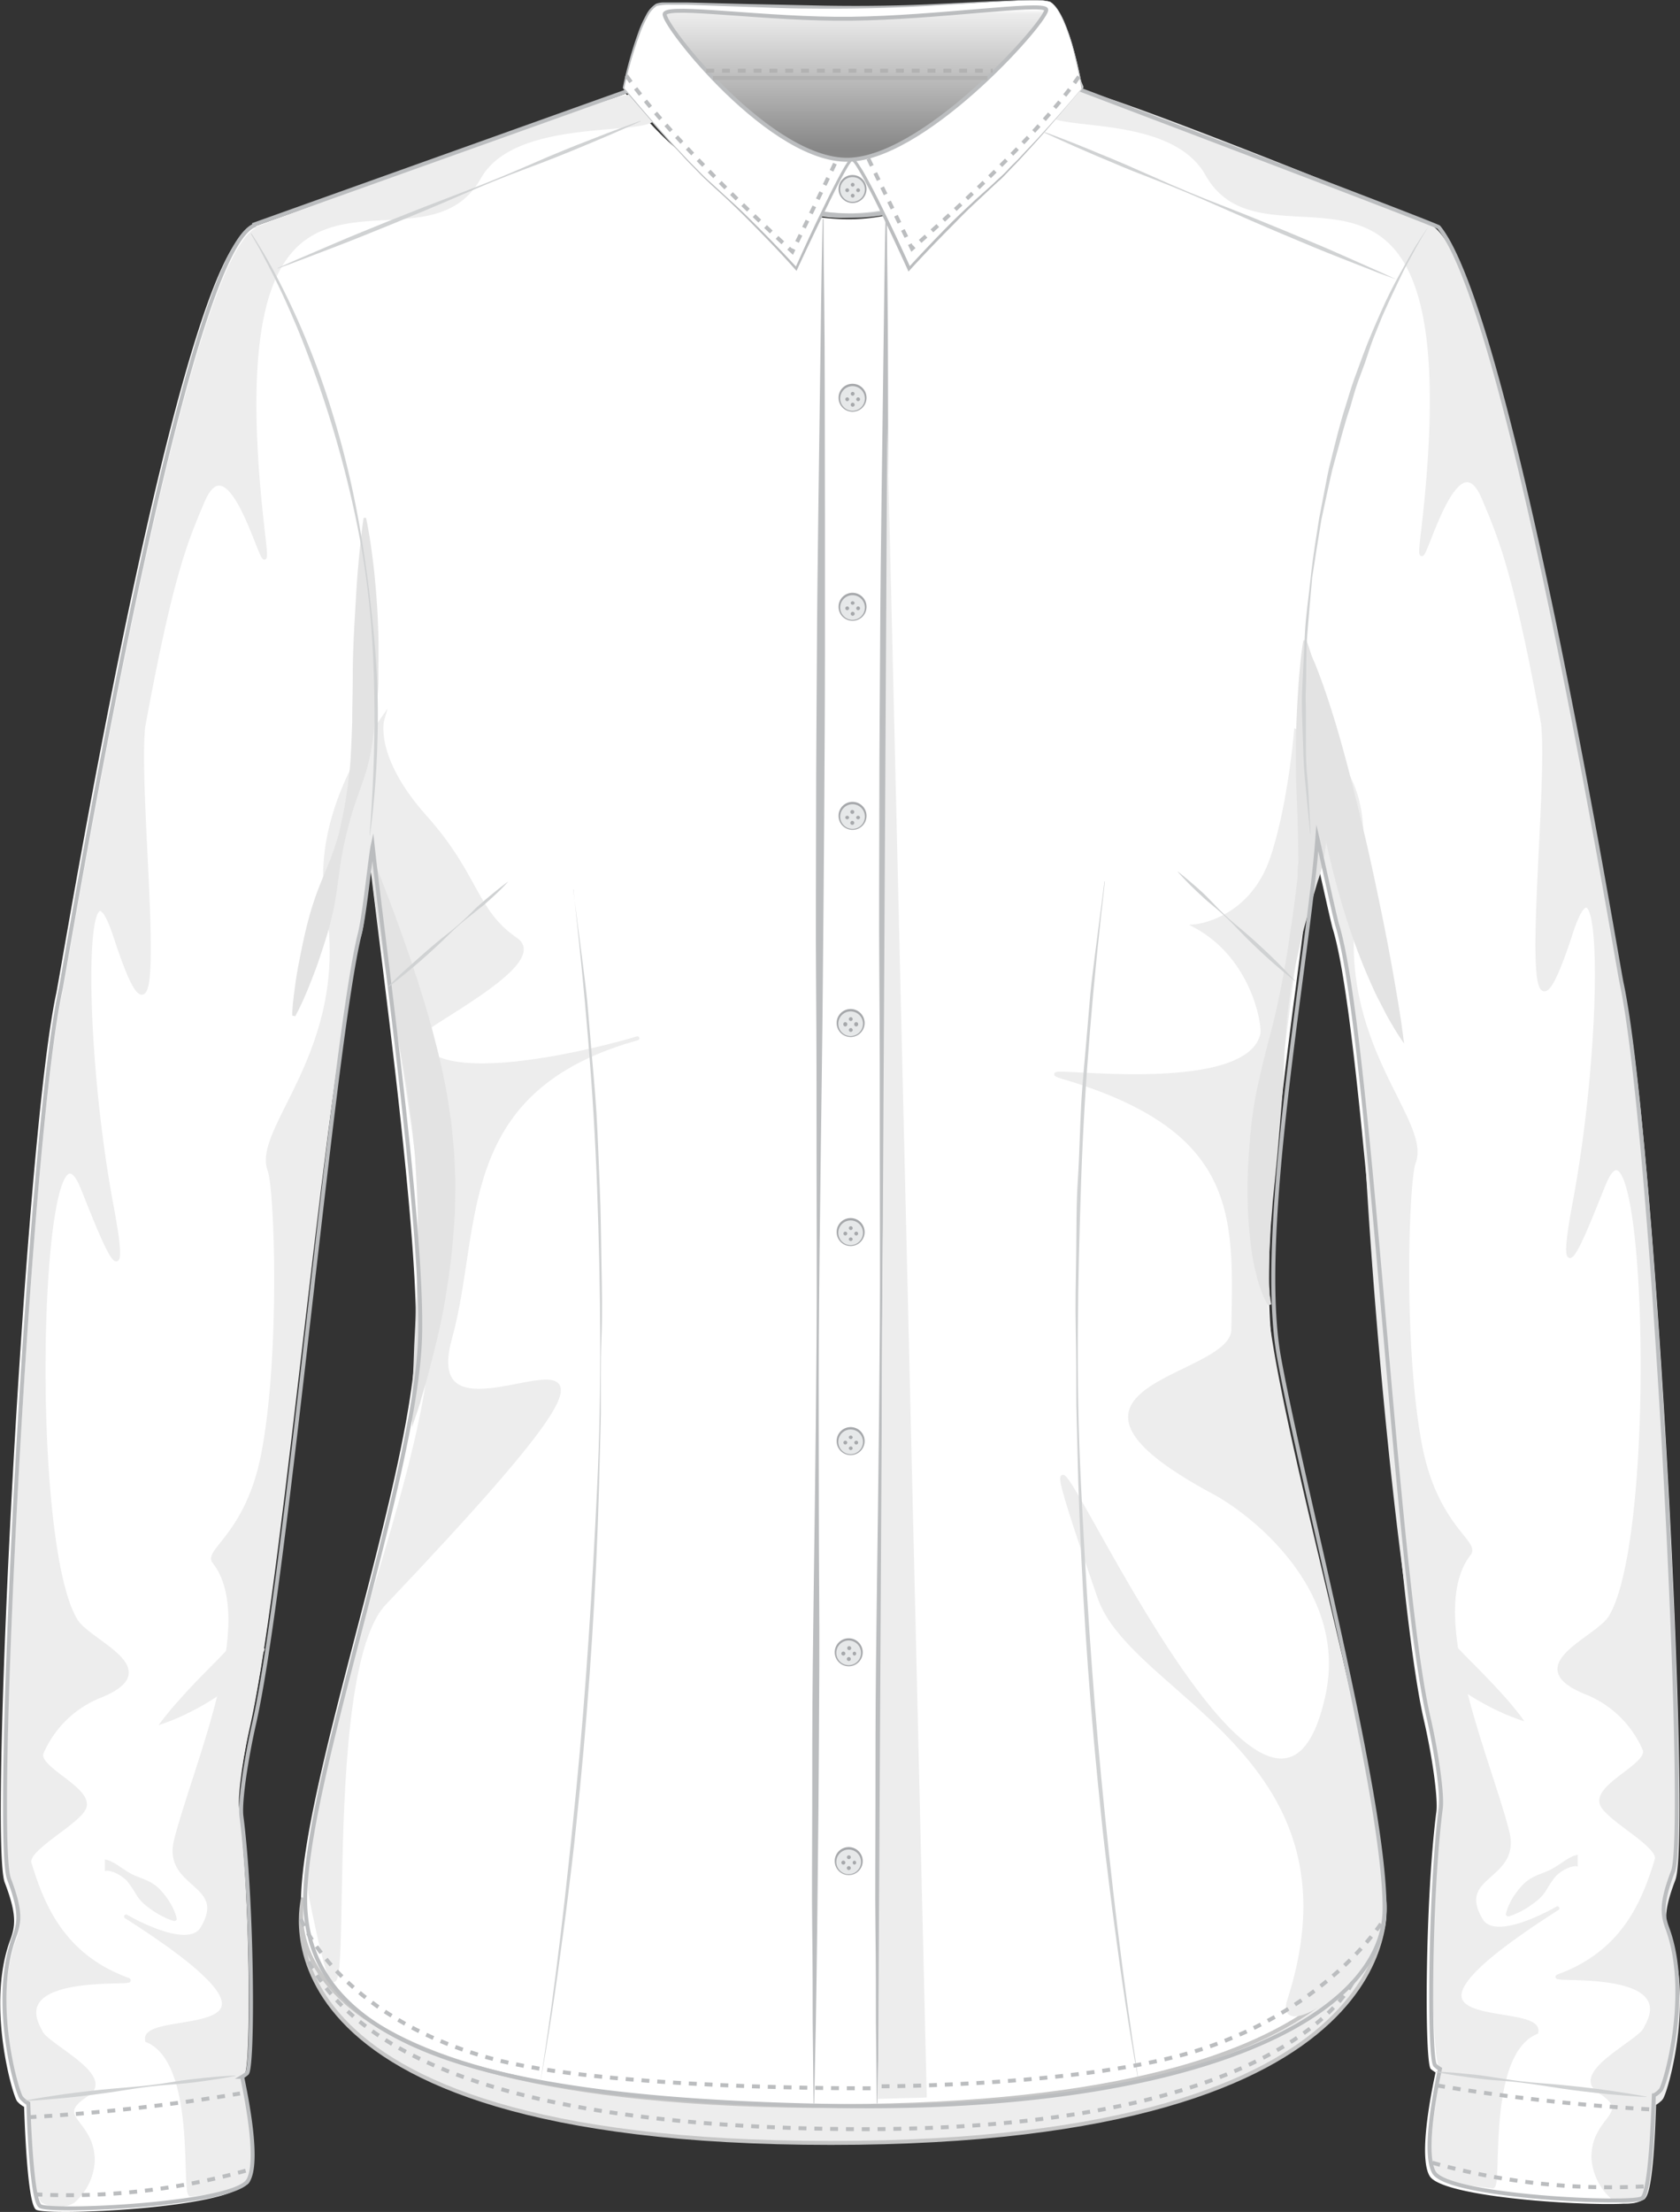 <svg xmlns="http://www.w3.org/2000/svg" xmlns:xlink="http://www.w3.org/1999/xlink" viewBox="0 0 212.51 279.66"><rect x="0" y="0" width="212.51" height="279.66" fill="#333333" stroke="none"/><defs><style>.cls-1{fill:#fff;}.cls-10,.cls-2,.cls-5,.cls-6{fill:#ededed;}.cls-2{stroke:#c6c6c6;}.cls-10,.cls-12,.cls-14,.cls-15,.cls-16,.cls-2,.cls-6{stroke-miterlimit:10;}.cls-10,.cls-12,.cls-13,.cls-14,.cls-15,.cls-16,.cls-2{stroke-width:0.5px;}.cls-3{fill:#d0d2d3;}.cls-4{fill:#bbbdbf;}.cls-6{stroke:#fff;}.cls-12,.cls-14,.cls-15,.cls-16,.cls-7{fill:none;}.cls-8{fill:#a6a8ab;}.cls-9{fill:#e6e8e9;}.cls-10{stroke:#ededed;}.cls-11{fill:#e3e3e3;}.cls-12,.cls-13,.cls-16{stroke:#bbbdbf;}.cls-13{stroke-linejoin:round;fill:url(#linear-gradient);}.cls-14,.cls-15{stroke:#b2b2b2;}.cls-15,.cls-16{stroke-dasharray:1 1;}</style><linearGradient id="linear-gradient" x1="159.3" y1="176.08" x2="159.3" y2="156.81" gradientUnits="userSpaceOnUse"><stop offset="0.07" stop-color="#878787"/><stop offset="0.96" stop-color="#ededed"/><stop offset="0.99" stop-color="#fff"/></linearGradient></defs><g id="F_Kontur" data-name="F Kontur"><path class="cls-1" d="M261.51,400.25c-.64-1.76-.93-3.17.67-7.33,2-5.3-2.55-94-6.5-112.34-.63-2.9-13.94-84.23-23.12-95.53.06-.19-45.53-17.46-45.53-17.46s-13.37,16.3-29,16c-17.34-.34-27.77-15.88-27.77-15.88l-47.57,17v.13c-9.16,3.93-23.84,93.65-24.5,96.7-3.95,18.34-8.53,107-6.5,112.34,1.6,4.16,1.32,5.57.67,7.33-3,8.16.32,19.61.9,20.33a3.16,3.16,0,0,0,.88.7c.16,4.74.56,12.38,1.51,13,1.38.84,24.48-.18,26.29-3.26,1.34-2.26,0-9.45-.75-13.09a6.23,6.23,0,0,0,.6-.43c.82-.7.73-21.54-.7-32.5-.23-1.84.64-7.44,1.6-11.71,4.08-18,10-86.3,13.38-99.87.62-2.5,1.33-9.8,1.62-11.13,1.3,11.93,6.39,48.07,6,62-.5,18.15-15.35,58.49-14.5,72.5,1.09,17.69,24.33,24.17,67.67,24.84s68.83-10.67,68.83-25S215.33,344.5,212.33,328c-2.92-16.05,3.74-50.73,4.83-65.75.22.9,2.24,10.14,2.5,11,4.15,13.36,7.44,82,11.52,100,1,4.27,1.84,9.87,1.6,11.71-1.43,11-1.52,31.8-.7,32.5a6.23,6.23,0,0,0,.6.43c-.78,3.64-2.09,10.83-.75,13.09,1.81,3.08,24.92,4.1,26.29,3.26.95-.58,1.35-8.22,1.51-13a3.16,3.16,0,0,0,.88-.7C261.2,419.86,264.51,408.41,261.51,400.25Z" transform="translate(-51.09 -155.87)"/><path class="cls-2" d="M89.45,395.8s-8.76,31,66.75,31c74.5,0,70-30.66,70-30.66s1.51,25.84-68.84,26C81.2,422.3,89.45,395.8,89.45,395.8Z" transform="translate(-51.09 -155.87)"/><path class="cls-1" d="M157.35,176.05c9.65-2.29,13.4-4,26.57-18.79.55-.62,3.24,7.69,4.09,9.63,0,0-12.3,14.66-27,15.29-3.25.14-6.32.33-6.32.33S155.17,176.57,157.35,176.05Z" transform="translate(-51.09 -155.87)"/><path class="cls-3" d="M157.34,176c.89-.22,1.78-.44,2.66-.68s1.76-.5,2.62-.8,1.7-.65,2.54-1l1.22-.61,1.19-.67c.77-.48,1.54-1,2.26-1.51s1.45-1.11,2.15-1.68,1.39-1.18,2.06-1.8,1.34-1.23,2-1.88q2-1.89,3.86-3.89c1.25-1.32,2.49-2.67,3.72-4l.23-.26c0-.06.2-.12.26-.05a.51.51,0,0,1,.15.14,3.73,3.73,0,0,1,.37.6c.2.41.38.83.56,1.25.36.85.69,1.7,1,2.56.66,1.7,1.25,3.44,1.95,5.11l0,.08,0,.06a55.34,55.34,0,0,1-6.88,6.64,47.26,47.26,0,0,1-8,5.3c-.71.37-1.43.72-2.17,1s-1.48.62-2.23.89-1.52.51-2.3.72-1.56.38-2.35.51a21.38,21.38,0,0,1-2.39.3c-.81.06-1.59.11-2.39.12l-4.78.13h-.13l0-.13a20.82,20.82,0,0,1,.75-3.59,9.6,9.6,0,0,1,.71-1.69A2.36,2.36,0,0,1,157.34,176Zm0,.05a2.26,2.26,0,0,0-1.29,1.18,8.45,8.45,0,0,0-.68,1.68,19.05,19.05,0,0,0-.63,3.58l-.12-.12,4.76-.37,2.38-.16c.78-.06,1.57-.17,2.34-.3a32.22,32.22,0,0,0,8.91-3.11,48.14,48.14,0,0,0,7.95-5.17,54,54,0,0,0,6.95-6.49l0,.14c-.69-1.71-1.26-3.44-1.89-5.16-.32-.86-.64-1.71-1-2.56-.17-.42-.36-.83-.57-1.24a4.43,4.43,0,0,0-.35-.56s-.07-.08-.11-.09,0,0,0,0l-.23.26c-1.21,1.38-2.42,2.75-3.65,4.1s-2.48,2.69-3.78,4-2.63,2.55-4.05,3.72c-.72.56-1.44,1.14-2.2,1.66a21.77,21.77,0,0,1-2.34,1.46l-1.22.64-1.26.57c-.85.34-1.71.66-2.58.93s-1.75.53-2.64.75S158.24,175.86,157.35,176.08Z" transform="translate(-51.09 -155.87)"/><path class="cls-1" d="M160.93,175.93c-9.65-2.29-13.4-4-26.57-18.79-.56-.63-3.24,7.68-4.1,9.62,0,0,12.31,15.67,27.06,16.29a24.28,24.28,0,0,0,6.32-.66S163.11,176.44,160.93,175.93Z" transform="translate(-51.09 -155.87)"/><path class="cls-3" d="M160.92,176c-.88-.21-1.78-.41-2.66-.65s-1.76-.49-2.64-.75-1.73-.59-2.59-.94l-1.25-.56-1.22-.64a23.56,23.56,0,0,1-2.34-1.47c-.77-.51-1.48-1.09-2.2-1.66-1.42-1.17-2.76-2.43-4.05-3.72s-2.54-2.64-3.78-4-2.44-2.72-3.65-4.09l-.23-.26c-.05,0,0,0,0,0l-.1.09a4.56,4.56,0,0,0-.35.57c-.21.4-.4.82-.57,1.24-.34.84-.66,1.7-1,2.56-.63,1.71-1.2,3.44-1.89,5.15v-.13a55.78,55.78,0,0,0,6.82,6.84A49.6,49.6,0,0,0,145.1,179c.7.39,1.42.75,2.14,1.09s1.47.65,2.21,1,1.51.54,2.28.76,1.55.42,2.33.57c.4.08.79.14,1.19.19a11.7,11.7,0,0,0,1.19.13,23.84,23.84,0,0,0,2.4.09,25.73,25.73,0,0,0,4.77-.54l-.08.12a18.77,18.77,0,0,0-.63-3.58,9.09,9.09,0,0,0-.68-1.68A2.3,2.3,0,0,0,160.92,176Zm0,0a2.36,2.36,0,0,1,1.34,1.2,8.68,8.68,0,0,1,.72,1.69,21.8,21.8,0,0,1,.75,3.59v.09l-.09,0a24.47,24.47,0,0,1-4.83.79,15.32,15.32,0,0,1-2.44,0c-.41,0-.82-.08-1.22-.13a12.21,12.21,0,0,1-1.21-.2,23.56,23.56,0,0,1-2.38-.57c-.79-.22-1.56-.49-2.33-.77s-1.51-.62-2.24-1-1.46-.72-2.17-1.12a47.55,47.55,0,0,1-7.92-5.66,57.25,57.25,0,0,1-6.77-7l0-.06,0-.07c.7-1.67,1.29-3.41,1.95-5.12.32-.85.65-1.71,1-2.55.18-.42.35-.85.56-1.26a3.47,3.47,0,0,1,.37-.6.51.51,0,0,1,.15-.14c.06-.06.24,0,.26.06l.23.25c1.23,1.35,2.46,2.7,3.72,4s2.54,2.63,3.86,3.9c.64.65,1.32,1.25,2,1.88s1.37,1.2,2,1.8,1.41,1.16,2.15,1.67,1.5,1,2.27,1.52l1.19.67,1.22.6c.84.37,1.68.72,2.54,1s1.74.57,2.62.8S160.05,175.68,160.94,175.9Z" transform="translate(-51.09 -155.87)"/><path class="cls-4" d="M162,421.8l-.11-10.33c0-3.29,0-7.28-.06-11.86s0-9.75,0-15.39,0-11.74.07-18.2.17-13.27.26-20.31.17-14.33.22-21.73,0-14.91,0-22.43,0-15-.06-22.43,0-14.68,0-21.72.07-13.86.1-20.32.11-12.56.18-18.2c.15-11.27.27-20.67.36-27.24s.2-10.34.2-10.34h.1s0,3.76.09,10.34.06,16,.09,27.24c0,5.64,0,11.75,0,18.21s-.05,13.27-.09,20.31-.12,14.33-.18,21.73-.18,14.91-.27,22.43-.19,15-.23,22.42,0,14.68,0,21.73.09,13.86.06,20.32-.06,12.56-.11,18.2-.11,10.8-.16,15.38-.12,8.57-.17,11.86c-.14,6.58-.21,10.33-.21,10.33Z" transform="translate(-51.09 -155.87)"/><path class="cls-5" d="M86.53,188.8" transform="translate(-51.09 -155.87)"/><path class="cls-5" d="M132.45,170.18" transform="translate(-51.09 -155.87)"/><path class="cls-6" d="M100.47,147" transform="translate(-51.09 -155.87)"/><path class="cls-7" d="M98.78,463" transform="translate(-51.09 -155.87)"/><path class="cls-7" d="M59.7,422.3" transform="translate(-51.09 -155.87)"/><path class="cls-7" d="M60.11,456.87" transform="translate(-51.09 -155.87)"/><path class="cls-7" d="M254.39,419" transform="translate(-51.09 -155.87)"/><path class="cls-7" d="M254.39,455.24" transform="translate(-51.09 -155.87)"/><path class="cls-7" d="M253.79,419.64" transform="translate(-51.09 -155.87)"/><path class="cls-7" d="M253.79,455.87" transform="translate(-51.09 -155.87)"/><polygon class="cls-5" points="112.23 54.02 111.06 265.36 117.23 265.19 112.23 54.02"/><path class="cls-8" d="M158.93,178a1.77,1.77,0,1,1-1.77,1.76,1.76,1.76,0,0,1,1.77-1.76" transform="translate(-51.09 -155.87)"/><path class="cls-9" d="M158.93,178.26a1.56,1.56,0,1,0,1.56,1.56,1.56,1.56,0,0,0-1.56-1.56m.71,1.9a.24.24,0,1,1,.24-.24.25.25,0,0,1-.24.24m-.69.69a.24.24,0,1,1,.24-.24.24.24,0,0,1-.24.24m0-1.38a.24.24,0,1,1,.24-.24.25.25,0,0,1-.24.24m-.69.69a.24.24,0,1,1,.24-.24.25.25,0,0,1-.24.24" transform="translate(-51.09 -155.87)"/><path class="cls-8" d="M158.93,204.39a1.77,1.77,0,1,1-1.77,1.76,1.76,1.76,0,0,1,1.77-1.76" transform="translate(-51.09 -155.87)"/><path class="cls-9" d="M158.93,204.69a1.56,1.56,0,1,0,1.56,1.56,1.56,1.56,0,0,0-1.56-1.56m.71,1.9a.24.24,0,1,1,.24-.24.25.25,0,0,1-.24.24m-.69.7a.25.25,0,0,1-.25-.25.25.25,0,1,1,.25.25m0-1.39a.24.24,0,1,1,.24-.24.25.25,0,0,1-.24.24m-.69.69a.24.24,0,1,1,.24-.24.25.25,0,0,1-.24.24" transform="translate(-51.09 -155.87)"/><path class="cls-8" d="M158.93,257.25a1.77,1.77,0,1,1-1.77,1.76,1.76,1.76,0,0,1,1.77-1.76" transform="translate(-51.09 -155.87)"/><path class="cls-9" d="M158.93,257.55a1.56,1.56,0,1,0,1.56,1.56,1.56,1.56,0,0,0-1.56-1.56m.71,1.9a.24.24,0,0,1-.25-.24.25.25,0,0,1,.49,0,.24.24,0,0,1-.24.24m-.69.7a.25.25,0,1,1,0-.49.25.25,0,0,1,0,.49m0-1.38a.25.25,0,1,1,0-.49.25.25,0,0,1,0,.49m-.69.68a.24.24,0,0,1-.25-.24.25.25,0,0,1,.49,0,.24.24,0,0,1-.24.24" transform="translate(-51.09 -155.87)"/><path class="cls-8" d="M158.93,230.82a1.77,1.77,0,1,1-1.77,1.76,1.76,1.76,0,0,1,1.77-1.76" transform="translate(-51.09 -155.87)"/><path class="cls-9" d="M158.93,231.12a1.56,1.56,0,1,0,1.56,1.56,1.56,1.56,0,0,0-1.56-1.56m.71,1.9a.24.24,0,1,1,.24-.24.25.25,0,0,1-.24.24m-.69.7a.25.25,0,0,1-.25-.25.25.25,0,1,1,.25.25m0-1.39a.24.24,0,0,1-.25-.24.25.25,0,0,1,.49,0,.24.24,0,0,1-.24.24m-.69.69a.24.24,0,1,1,.24-.24.25.25,0,0,1-.24.24" transform="translate(-51.09 -155.87)"/><path class="cls-10" d="M131.45,168.05c-1.47-1-47.76,16.69-47.76,16.69v.12c-9.16,3.93-23.84,93.66-24.49,96.71-4,18.34-8.54,107-6.51,112.34,1.6,4.16,1.32,5.57.67,7.33-3,8.16.32,19.61.9,20.32a3.18,3.18,0,0,0,.88.71c.16,4.74.49,11.33,1.43,11.91a3.93,3.93,0,0,0,3.75,0,7.22,7.22,0,0,0,2.5-5c.13-5.25-5.37-5.5-.75-8.5,3.64-2.36-5.53-6.39-5.87-8-4.63-7.88,13.13-5.76,11-6.54-8.17-3-10.75-9.34-12.38-14.71-.56-1.86,6.7-5.36,7-7.25.37-2.37-6.36-4.83-5.43-6.79a13.51,13.51,0,0,1,7.31-7.09c8.49-3.39-1.27-6.72-3-9.5-6.25-10-4.76-66,.5-55.5,1,2,7,19,4,3-3.85-20.52-3.79-47.13.5-34,7.5,23,2.5-16.5,3.5-26.5,3.54-19.31,5.42-23.58,7.5-28.5,4-9.5,8.89,14.34,7.75,4.75-7-58.63,19.25-31.5,27.25-45.75C117.24,168.43,141.7,174.8,131.45,168.05Z" transform="translate(-51.09 -155.87)"/><path class="cls-10" d="M103.86,287c-.25-1.1,16.94-9.28,12.5-12.33-5.33-3.67-4.85-8.07-11.5-15.5-6.8-7.61-5.41-12.34-5.41-12.34-4.75,6.75-8.35,15.24-6.92,23.5,3.16,18.34-9.37,28.21-7.34,33.5.89,2.31,1.61,23.45-.83,36-2,10.08-7.28,12.09-6.17,13.5,5.84,7.4-2.48,25.87-4.83,35.17-1.53,6,6.83,5.33,3.33,11.17-1.88,3.15-9.86-1.63-9.66-1.5,26.66,17,1.83,11.66,2.66,15.66,6.5,2.67,4.56,18.92,5.5,19.5,0,0,6.84-.66,7.26-1.76.93-2.46-.47-10.45-1.26-14.1.23-.14.43.72.6.57.82-.7.73-22.54-.69-33.5-.24-1.84.63-7.44,1.59-11.71,4.08-18,9.73-85.51,13.88-98.87.66-2.12,1.53-14.85,1.62-15.29,0,14.41,7.51,44.16,7.51,65.91,0,18.16-18,57.5-15.25,71.25,7,34.5-.35-27.15,9.25-37.25,47.5-50,2.75-13.5,8.33-33.58,3.84-13.81.23-31,23-37.66C136.69,285.64,105.86,295.64,103.86,287Z" transform="translate(-51.09 -155.87)"/><path class="cls-10" d="M210.76,286.64c.26-1.14-1.06-9.67-8.4-13.67,0,0,7-.67,9.67-8.67,2.24-6.72,3-16,3-16,9.16,3.93,9,12.74,7.56,21-3.16,18.34,9.37,28.21,7.34,33.5-.89,2.31-1.61,23.45.83,36,2,10.08,7.28,12.09,6.17,13.5-5.84,7.4,2.48,25.87,4.83,35.17,1.53,6-6.83,5.33-3.33,11.17,1.88,3.15,9.86-1.63,9.66-1.5-26.66,17-1.83,11.66-2.66,15.66-6.5,2.67-4.56,18.92-5.5,19.5,0,0-6.84-.66-7.26-1.76-.93-2.46.47-10.45,1.26-14.1-.23-.14-.43.72-.6.57-.82-.7-1.39-22.75,0-33.71.24-1.84-.7-7.23-1.67-11.5-4.08-18-7.37-60.35-7.83-74.33A122.35,122.35,0,0,0,217,260.8c-1.3,11.93-7.41,48.18-5.6,62,2.43,18.67,15.44,61.65,14.76,75.67-.33,7-13.79,15.89-12,10.33,10-31-19.71-38.6-24-51-18-52,20.83,49,28.83,12.5,2.94-13.43-9.37-23.07-14.33-25.75C179.47,331,207,330.36,207.09,324c.27-14.33,1.1-25.3-21.67-32C179.76,290.3,208.76,295.3,210.76,286.64Z" transform="translate(-51.09 -155.87)"/><path class="cls-11" d="M88.05,284.27s0-1,.24-2.8c.11-.87.25-1.94.47-3.14s.49-2.56.81-4,.72-3,1.28-4.67,1.29-3.31,2-5.08c.34-.88.65-1.79.93-2.71s.46-1.89.67-2.85c.39-1.91.67-4,.88-5.88.11-1,.14-2,.19-2.92s.08-2,.12-2.92c0-2,.07-3.87.07-5.74,0-3.72.24-7.21.41-10.2s.42-5.5.61-7.26.36-2.76.36-2.76h.3s.23,1,.5,2.74c.14.88.28,1.94.43,3.16s.27,2.6.39,4.11.2,3.14.24,4.87,0,3.56,0,5.45-.26,3.85-.48,5.83c-.1,1-.24,2-.4,3a24.81,24.81,0,0,1-.7,3c-.62,2-1.39,3.83-1.91,5.75a45.43,45.43,0,0,0-1.27,5.66c-.28,1.86-.48,3.69-.8,5.39a41.1,41.1,0,0,1-1.22,4.7c-.46,1.43-.89,2.74-1.33,3.89s-.84,2.14-1.19,2.95c-.71,1.63-1.22,2.52-1.22,2.52Z" transform="translate(-51.09 -155.87)"/><path class="cls-11" d="M211.52,320.89a.81.81,0,0,1-.15-.21c-.09-.15-.21-.37-.35-.66a16.06,16.06,0,0,1-.93-2.63c-.13-.58-.31-1.23-.44-1.93s-.25-1.47-.36-2.29c-.19-1.64-.34-3.5-.38-5.52s0-4.2.2-6.5A57.09,57.09,0,0,1,210,294c.53-2.45,1.13-5,1.81-7.51s1.21-5.13,1.69-7.74c.23-1.31.46-2.61.64-3.92s.39-2.61.57-3.91.33-2.59.49-3.86c.06-.54,0-1.26.09-1.87s0-1.18,0-1.75c0-2.39-.08-4.76-.18-7s-.12-4.36-.1-6.34.1-3.78.19-5.39.19-3,.3-4.19c.21-2.34.46-3.69.46-3.69l.39,0a30.63,30.63,0,0,1,1.08,3.57,66.21,66.21,0,0,1,1.64,9.56,46.74,46.74,0,0,1,.23,6.49,64.78,64.78,0,0,1-.64,7.31c-.11.66-.26,1.33-.41,2s-.37,1.16-.58,1.88l-1.1,3.71c-.36,1.25-.73,2.52-1,3.79s-.58,2.58-.84,3.88a57.63,57.63,0,0,0-1,7.81c-.24,2.59-.24,5.17-.44,7.63s-.39,4.82-.59,7.06-.42,4.34-.62,6.29c-.06,1-.14,1.91-.22,2.8s-.08,1.73-.15,2.52c-.08,1.59-.1,3-.1,4.11,0,.56,0,1.07.05,1.51s0,.82.1,1.12a6.28,6.28,0,0,0,.1.67,1.43,1.43,0,0,0,.05.24Z" transform="translate(-51.09 -155.87)"/><path class="cls-5" d="M73.25,398.74l-.14,0a2.72,2.72,0,0,1-.4-.12,10.27,10.27,0,0,1-1.27-.57,12.08,12.08,0,0,1-1.55-1,5.67,5.67,0,0,1-1.46-1.47,17,17,0,0,0-1.19-1.8,4.52,4.52,0,0,0-1.44-1.06,3.14,3.14,0,0,0-1.12-.33.9.9,0,0,0-.32.05v-1.49l.19.05a2.73,2.73,0,0,1,.47.15,8.6,8.6,0,0,1,1.26.74,15.26,15.26,0,0,0,1.62,1c.64.3,1.41.53,2.09.88a5.21,5.21,0,0,1,1.68,1.38,9.41,9.41,0,0,1,1.1,1.57,7.43,7.43,0,0,1,.56,1.3,2.88,2.88,0,0,1,.11.41l0,.15Z" transform="translate(-51.09 -155.87)"/><path class="cls-5" d="M71.15,374s.14-.22.41-.57.66-.84,1.13-1.42c1-1.15,2.27-2.58,3.61-3.95s2.69-2.7,3.56-3.67a7.37,7.37,0,0,0,.86-1.06.28.28,0,0,0,0-.08s0,0,0,0,0,.06,0,.06l3.85,1s0,.14-.13.39a3.34,3.34,0,0,1-.17.38c-.07.12-.15.28-.23.4a11.34,11.34,0,0,1-1.38,1.64,24.49,24.49,0,0,1-2,1.73c-.74.58-1.55,1.15-2.39,1.69a33.87,33.87,0,0,1-4.8,2.57c-.7.29-1.28.52-1.7.66S71.15,374,71.15,374Z" transform="translate(-51.09 -155.87)"/><path class="cls-11" d="M228.7,287.8s-.49-.67-1.23-1.88c-.35-.61-.82-1.36-1.26-2.24s-1-1.87-1.49-3a73.58,73.58,0,0,1-3-7.71c-.48-1.43-.94-2.92-1.36-4.45s-.81-3.09-1.18-4.66-.68-3.14-1-4.7-.53-3.09-.73-4.59c-.4-3-.63-5.79-.74-8.2s-.1-4.44-.06-5.86c0-.71.05-1.27.05-1.65a2.66,2.66,0,0,0,0-.58,2.22,2.22,0,0,1,.3.52c.16.35.4.87.65,1.53.53,1.33,1.21,3.24,1.93,5.53,1.46,4.59,3,10.73,4.44,16.9.7,3.08,1.35,6.17,1.94,9.07s1.1,5.63,1.51,8,.74,4.33.93,5.74S228.7,287.8,228.7,287.8Z" transform="translate(-51.09 -155.87)"/><path class="cls-11" d="M103.2,336.3s0-1.17,0-3.21c0-1,.07-2.26.15-3.66s.1-3,.2-4.72.15-3.58.23-5.54.13-4,.15-6.15c0-1.06,0-2.14,0-3.23s-.06-2.18-.1-3.28-.13-2.21-.18-3.33-.16-2.22-.29-3.34l-.15-1.67-.24-1.66c-.15-1.1-.28-2.21-.48-3.31-.34-2.19-.75-4.36-1.12-6.46-.8-4.21-1.56-8.19-2.1-11.62s-.92-6.33-1.11-8.36-.26-3.21-.26-3.21.48,1.08,1.23,3,1.79,4.61,2.95,7.88,2.44,7.12,3.61,11.34c.56,2.12,1.14,4.32,1.58,6.6.24,1.14.45,2.3.61,3.47l.27,1.75.18,1.78c.12,1.18.23,2.37.27,3.55s.12,2.37.08,3.54,0,2.32-.09,3.46-.17,2.26-.26,3.36c-.2,2.2-.52,4.31-.83,6.3s-.7,3.84-1.11,5.55-.81,3.27-1.17,4.64-.76,2.54-1,3.52C103.6,335.2,103.2,336.3,103.2,336.3Z" transform="translate(-51.09 -155.87)"/><path class="cls-10" d="M186.36,167.3c1.46-1,45.42,17,45.42,17v.13c9.16,3.93,23.84,93.65,24.5,96.71,4,18.33,8.53,107,6.5,112.33-1.6,4.16-1.31,5.57-.67,7.33,3,8.17-.31,19.61-.9,20.33a3,3,0,0,1-.88.7c-.16,4.74-.48,11.33-1.43,11.91a3.91,3.91,0,0,1-3.75,0,7.28,7.28,0,0,1-2.5-5c-.12-5.25,5.38-5.5.75-8.5-3.64-2.36,5.53-6.39,5.88-8,4.62-7.87-13.14-5.75-11-6.54,8.17-3,10.75-9.33,12.37-14.71.57-1.85-6.7-5.36-7-7.25-.37-2.37,6.36-4.83,5.44-6.78a13.51,13.51,0,0,0-7.31-7.09c-8.49-3.4,1.26-6.72,3-9.5,6.25-10,4.75-66-.5-55.5-1,2-7,19-4,3,3.85-20.52,3.78-47.14-.5-34-7.5,23-2.5-16.5-3.5-26.5-3.55-19.32-5.43-23.58-7.5-28.5-4-9.5-8.9,14.33-7.75,4.75,7-58.63-19.25-31.5-27.25-45.75C198.24,168,176.11,174.05,186.36,167.3Z" transform="translate(-51.09 -155.87)"/><path class="cls-5" d="M241.58,398l0-.15a2.88,2.88,0,0,1,.11-.41,7.43,7.43,0,0,1,.56-1.3,9.41,9.41,0,0,1,1.1-1.57,5.21,5.21,0,0,1,1.68-1.38c.68-.35,1.45-.58,2.09-.88a15.26,15.26,0,0,0,1.62-1,8.6,8.6,0,0,1,1.26-.74,2.73,2.73,0,0,1,.47-.15l.19-.05v1.49a.9.9,0,0,0-.32-.05,3.14,3.14,0,0,0-1.12.33,4.52,4.52,0,0,0-1.44,1.06,17,17,0,0,0-1.19,1.8,5.67,5.67,0,0,1-1.46,1.47,12.08,12.08,0,0,1-1.55,1,11,11,0,0,1-1.27.57,2.72,2.72,0,0,1-.4.12l-.14,0Z" transform="translate(-51.09 -155.87)"/><path class="cls-5" d="M243.9,373.49s-.25-.07-.67-.22-1-.37-1.7-.66a33.87,33.87,0,0,1-4.8-2.57c-.84-.54-1.65-1.11-2.4-1.69a26,26,0,0,1-2-1.73A11.34,11.34,0,0,1,231,365c-.08-.12-.16-.28-.23-.4a3.34,3.34,0,0,1-.17-.38c-.09-.25-.13-.39-.13-.39l3.85-1s0,0,0-.06,0,0,0,0a.28.28,0,0,0,.05.08,7.37,7.37,0,0,0,.86,1.06c.87,1,2.23,2.29,3.56,3.67s2.66,2.8,3.61,3.95c.47.58.87,1.06,1.13,1.42S243.9,373.49,243.9,373.49Z" transform="translate(-51.09 -155.87)"/><path class="cls-12" d="M262.05,399.8c-.65-1.76-.94-3.17.66-7.33,2-5.29-2.55-94-6.5-112.33-.62-2.91-13.94-84.24-23.12-95.54.07-.19-45.53-17.46-45.53-17.46s-13.37,16.3-29,16c-17.33-.33-27.77-15.88-27.77-15.88l-47.56,17v.13c-9.17,3.93-23.85,93.66-24.5,96.71-4,18.33-8.54,107-6.5,112.33,1.59,4.16,1.31,5.57.66,7.33-3,8.17.32,19.62.9,20.33a3,3,0,0,0,.88.7c.16,4.74.57,12.38,1.51,13,1.38.85,24.48-.17,26.3-3.25,1.33-2.27,0-9.45-.76-13.1a4.22,4.22,0,0,0,.6-.43c.82-.7.73-21.54-.69-32.5-.24-1.84.63-7.44,1.6-11.71,4.08-18,10-86.3,13.37-99.87.63-2.5,1.34-9.8,1.63-11.13,1.29,11.93,6.38,48.07,6,62-.5,18.15-15.36,58.5-14.5,72.5,1.08,17.7,24.32,24.17,67.66,24.84s68.84-10.67,68.84-25-10.34-53.09-13.34-69.59c-2.92-16,3.74-50.73,4.84-65.75.21.9,2.23,10.14,2.5,11,4.14,13.36,7.43,82,11.51,100,1,4.27,1.84,9.87,1.6,11.71-1.42,11-1.52,31.8-.69,32.5a4.09,4.09,0,0,0,.59.43c-.78,3.65-2.08,10.83-.75,13.1,1.82,3.08,24.92,4.1,26.3,3.25.94-.58,1.34-8.22,1.5-13a2.75,2.75,0,0,0,.88-.7C261.73,419.42,265,408,262.05,399.8Z" transform="translate(-51.09 -155.87)"/><path class="cls-1" d="M184,156.14c-1.18-.78-12.86.6-24.5.66-12.18.07-24.18-.8-25.33-.33-2.26.92-4.25,10.58-4.25,10.58s7.31,8.84,11.87,12.84,10,10,10,10,6.31-13.84,7.06-13.84c1,0,7.23,13.84,7.23,13.84s5.42-6,10-10S188,167.05,188,167.05,186.44,157.72,184,156.14Z" transform="translate(-51.09 -155.87)"/><path class="cls-4" d="M184,156.16a5.42,5.42,0,0,0-1.89-.22c-.64,0-1.28,0-1.92,0l-3.83.21-7.68.46c-5.12.3-10.25.4-15.38.34-2.56,0-5.13-.13-7.69-.21l-7.68-.27-1.92,0a7.27,7.27,0,0,0-1.84.15A3.4,3.4,0,0,0,133,158a15,15,0,0,0-.81,1.72,50.35,50.35,0,0,0-2.15,7.35l0-.08c1.68,2,3.39,4,5.17,6,.88,1,1.79,1.94,2.69,2.9.45.48.92.94,1.38,1.41s.92.94,1.41,1.38c1,.89,1.94,1.78,2.92,2.66s1.92,1.81,2.86,2.74q2.81,2.79,5.5,5.7l-.32.05c1.07-2.38,2.15-4.75,3.29-7.09.57-1.18,1.14-2.35,1.74-3.51.3-.58.6-1.16.92-1.73.16-.28.32-.57.5-.85s.18-.28.28-.42a1.68,1.68,0,0,1,.18-.21.79.79,0,0,1,.13-.12s.31-.07.28,0a1.15,1.15,0,0,1,.5.41c.1.13.2.27.29.41s.36.56.53.84c.33.57.64,1.14.95,1.72.61,1.15,1.19,2.32,1.76,3.49,1.15,2.34,2.25,4.7,3.33,7.08l-.4-.07q2.67-2.92,5.46-5.73c.94-.93,1.9-1.83,2.87-2.73s2-1.76,2.93-2.66c.49-.44,1-.9,1.42-1.37s.93-.92,1.38-1.4c.91-1,1.82-1.91,2.7-2.89,1.78-1.94,3.51-3.92,5.21-5.94v.07a55.94,55.94,0,0,0-1.27-5.74,24.55,24.55,0,0,0-1-2.77,9.45,9.45,0,0,0-.66-1.31A3.83,3.83,0,0,0,184,156.16Zm0,0a3.57,3.57,0,0,1,1,1.1,10.78,10.78,0,0,1,.69,1.3,27.86,27.86,0,0,1,1,2.78A53.61,53.61,0,0,1,188,167v0l0,0q-2.52,3-5.15,6c-.87,1-1.77,1.95-2.66,2.93-.44.48-.91.95-1.37,1.43s-.92,1-1.4,1.4c-1,.91-1.93,1.81-2.89,2.7s-1.9,1.82-2.81,2.77c-1.86,1.86-3.69,3.76-5.46,5.7l-.25.28-.15-.34q-1.62-3.56-3.31-7.07c-.57-1.17-1.15-2.33-1.76-3.48-.3-.58-.61-1.15-.94-1.7-.16-.28-.33-.56-.5-.82s-.18-.26-.28-.38-.25-.26-.21-.25-.08.08-.14.2-.17.25-.26.39-.33.55-.49.83c-.32.56-.62,1.14-.92,1.71-.59,1.16-1.17,2.33-1.73,3.5-1.13,2.34-2.26,4.69-3.35,7.05l-.12.27-.2-.22c-1.77-2-3.58-3.87-5.43-5.74-.92-.95-1.86-1.86-2.81-2.77s-1.95-1.77-2.91-2.69c-.49-.44-.94-.92-1.4-1.39s-.93-.94-1.38-1.42c-.89-1-1.8-1.93-2.67-2.92-1.75-2-3.49-4-5.19-6l0,0V167a50.28,50.28,0,0,1,2.1-7.4,14.77,14.77,0,0,1,.82-1.76,3.62,3.62,0,0,1,1.29-1.49,2.84,2.84,0,0,1,1-.17l1,0H138l7.68.2,7.69.16c5.12.13,10.24.1,15.36-.13l7.68-.37,3.84-.16c.64,0,1.28,0,1.92,0A5.38,5.38,0,0,1,184,156.12Z" transform="translate(-51.09 -155.87)"/><path class="cls-13" d="M135.17,157.62c.44-1.19,13,.75,23.57.62,10.94-.13,24.12-2.12,24.68-1.19s-14.56,18.25-24.56,19S134.74,158.8,135.17,157.62Z" transform="translate(-51.09 -155.87)"/><path class="cls-8" d="M158.69,283.44a1.77,1.77,0,1,1-1.77,1.76,1.77,1.77,0,0,1,1.77-1.76" transform="translate(-51.09 -155.87)"/><path class="cls-9" d="M158.69,283.74a1.56,1.56,0,1,0,1.56,1.56,1.56,1.56,0,0,0-1.56-1.56m.7,1.9a.24.24,0,0,1-.24-.24.25.25,0,1,1,.49,0,.25.25,0,0,1-.25.24m-.69.69a.24.24,0,1,1,.25-.24.24.24,0,0,1-.25.24m0-1.38a.24.24,0,1,1,.25-.24.24.24,0,0,1-.25.24m-.68.69a.25.25,0,0,1-.25-.24.25.25,0,1,1,.49,0,.24.24,0,0,1-.24.24" transform="translate(-51.09 -155.87)"/><path class="cls-8" d="M158.69,336.3a1.77,1.77,0,1,1-1.77,1.76,1.77,1.77,0,0,1,1.77-1.76" transform="translate(-51.09 -155.87)"/><path class="cls-9" d="M158.69,336.6a1.56,1.56,0,1,0,1.56,1.56,1.56,1.56,0,0,0-1.56-1.56m.7,1.9a.24.24,0,1,1,.25-.24.24.24,0,0,1-.25.24m-.69.7a.25.25,0,0,1-.24-.25.25.25,0,0,1,.49,0,.25.25,0,0,1-.25.25m0-1.39a.24.24,0,0,1-.24-.24.25.25,0,0,1,.49,0,.24.24,0,0,1-.25.24m-.68.69a.24.24,0,1,1,.24-.24.25.25,0,0,1-.24.24" transform="translate(-51.09 -155.87)"/><path class="cls-8" d="M158.69,309.87a1.77,1.77,0,1,1-1.77,1.76,1.77,1.77,0,0,1,1.77-1.76" transform="translate(-51.09 -155.87)"/><path class="cls-9" d="M158.69,310.17a1.56,1.56,0,1,0,1.56,1.56,1.56,1.56,0,0,0-1.56-1.56m.7,1.9a.24.24,0,1,1,.25-.24.24.24,0,0,1-.25.24m-.69.7a.25.25,0,0,1-.24-.25.25.25,0,0,1,.49,0,.25.25,0,0,1-.25.25m0-1.39a.24.24,0,1,1,.25-.24.24.24,0,0,1-.25.24m-.68.69a.24.24,0,1,1,.24-.24.25.25,0,0,1-.24.24" transform="translate(-51.09 -155.87)"/><path class="cls-8" d="M158.45,389.4a1.77,1.77,0,1,1-1.77,1.77,1.76,1.76,0,0,1,1.77-1.77" transform="translate(-51.09 -155.87)"/><path class="cls-9" d="M158.45,389.71a1.56,1.56,0,1,0,1.55,1.56,1.55,1.55,0,0,0-1.55-1.56m.7,1.9a.25.25,0,0,1,0-.49.24.24,0,0,1,.24.24.24.24,0,0,1-.24.25m-.69.69a.25.25,0,1,1,.25-.24.25.25,0,0,1-.25.24m0-1.38a.24.24,0,0,1-.24-.24.24.24,0,0,1,.24-.24.24.24,0,0,1,.25.24.25.25,0,0,1-.25.24m-.69.69a.25.25,0,1,1,.25-.25.25.25,0,0,1-.25.25" transform="translate(-51.09 -155.87)"/><path class="cls-8" d="M158.45,363a1.77,1.77,0,1,1-1.77,1.77,1.76,1.76,0,0,1,1.77-1.77" transform="translate(-51.09 -155.87)"/><path class="cls-9" d="M158.45,363.28a1.56,1.56,0,1,0,1.55,1.56,1.55,1.55,0,0,0-1.55-1.56m.7,1.9a.25.25,0,0,1,0-.49.24.24,0,0,1,.24.24.24.24,0,0,1-.24.25m-.69.69a.25.25,0,1,1,.25-.24.25.25,0,0,1-.25.24m0-1.38a.25.25,0,0,1,0-.49.25.25,0,1,1,0,.49m-.69.69a.25.25,0,1,1,.25-.25.25.25,0,0,1-.25.25" transform="translate(-51.09 -155.87)"/><line class="cls-14" x1="90.18" y1="9.86" x2="124.9" y2="9.86"/><line class="cls-15" x1="89.33" y1="8.94" x2="125.57" y2="8.94"/><path class="cls-3" d="M123.59,268.32l1.22,9.4c.19,1.57.41,3.14.56,4.71l.4,4.73c.25,3.15.58,6.29.77,9.45s.28,6.32.42,9.48.15,6.32.21,9.48.13,6.32,0,9.48-.06,6.32-.07,9.48l-.24,9.48q-.55,19-2.4,37.86c-.33,3.14-.62,6.29-1,9.43s-.75,6.28-1.19,9.41c-.82,6.27-1.76,12.53-2.89,18.75h0c2-12.49,3.39-25.05,4.63-37.63s2-25.19,2.61-37.82.45-25.28,0-37.9-1.59-25.22-3-37.78Z" transform="translate(-51.09 -155.87)"/><path class="cls-3" d="M190.85,267.31c-1.45,12.56-2.57,25.15-3,37.78s-.67,25.27-.05,37.9,1.39,25.24,2.61,37.82,2.69,25.13,4.63,37.62H195c-1.13-6.22-2.06-12.47-2.89-18.74-.44-3.13-.79-6.28-1.19-9.41s-.66-6.29-1-9.43Q188.07,362,187.48,343l-.24-9.48c0-3.16,0-6.32-.07-9.48s0-6.32.05-9.49,0-6.32.21-9.48.25-6.32.42-9.47.52-6.31.77-9.46l.4-4.72c.15-1.58.38-3.14.56-4.71l1.22-9.41Z" transform="translate(-51.09 -155.87)"/></g><g id="F_Nähte" data-name="F Nähte"><line class="cls-5" x1="132.02" y1="16.69" x2="176.69" y2="35.36"/><path class="cls-3" d="M183.12,172.53s2.85,1,7,2.75c1.05.43,2.19.89,3.38,1.41s2.45,1.07,3.75,1.65c2.59,1.16,5.38,2.33,8.2,3.42s5.62,2.23,8.25,3.32l3.77,1.58c1.2.49,2.32,1,3.36,1.45l5,2.22,1.89.87,0,0-2-.73-5.1-2c-1.06-.42-2.2-.87-3.4-1.37l-3.77-1.58c-2.62-1.1-5.39-2.31-8.16-3.54s-5.55-2.4-8.2-3.43c-1.32-.52-2.6-1-3.8-1.5s-2.34-1-3.38-1.42c-4.17-1.78-6.91-3.08-6.91-3.08Z" transform="translate(-51.09 -155.87)"/><line class="cls-5" x1="81.02" y1="15.31" x2="35.11" y2="33.94"/><path class="cls-3" d="M132.12,171.2s-2.81,1.31-7.1,3.08c-1.08.45-2.24.93-3.48,1.42s-2.55,1-3.91,1.5c-2.71,1-5.58,2.18-8.42,3.42s-5.7,2.43-8.39,3.53l-3.88,1.57c-1.23.5-2.41.95-3.49,1.37l-5.24,2-2,.73,0-.05,1.94-.87,5.16-2.21c1.07-.46,2.23-.95,3.46-1.45l3.88-1.58c2.69-1.08,5.58-2.2,8.47-3.3s5.77-2.26,8.43-3.42c1.34-.57,2.62-1.15,3.85-1.65s2.4-1,3.48-1.4c4.32-1.72,7.24-2.74,7.24-2.74Z" transform="translate(-51.09 -155.87)"/><path class="cls-3" d="M97.84,261.47s.11-1.23.24-3.39.3-5.23.36-8.93,0-8-.29-12.63a103.71,103.71,0,0,0-1.9-14.36,138.58,138.58,0,0,0-3.63-14c-.7-2.2-1.42-4.31-2.16-6.29S89,198,88.25,196.3c-1.44-3.41-2.83-6.16-3.85-8.06-.51-1-.93-1.69-1.22-2.19l-.33-.57,0-.08s-.07,0,0-.06l0,0,0,0,0,0,0,0,0,0c.08-.07,0,0,0,0l.06.08.36.55c.31.49.76,1.21,1.31,2.14,1.09,1.87,2.54,4.61,4.07,8A102.76,102.76,0,0,1,93.11,208a115.62,115.62,0,0,1,3.41,14.12c.88,4.86,1.46,9.78,1.9,14.39.2,2.31.36,4.54.42,6.67s.06,4.13,0,6c-.08,3.71-.34,6.79-.56,8.94s-.4,3.37-.4,3.37Z" transform="translate(-51.09 -155.87)"/><path class="cls-3" d="M216.84,261.31s-.13-1.25-.35-3.42c-.1-1.09-.23-2.41-.37-3.92s-.18-3.24-.24-5.11-.17-3.91-.06-6.06.22-4.41.33-6.75.49-4.74.74-7.19.67-4.91,1.05-7.38c.24-1.23.47-2.46.71-3.68s.45-2.45.77-3.63c.6-2.39,1.16-4.75,1.89-7,.35-1.12.67-2.23,1.05-3.3l1.14-3.1c.73-2,1.57-3.88,2.33-5.6s1.54-3.25,2.28-4.58,1.39-2.5,1.94-3.44c1.16-1.86,1.9-2.86,1.9-2.86l0,0s-.7,1-1.77,2.93c-.51,1-1.19,2.1-1.84,3.48s-1.4,2.91-2.16,4.62c-.39.84-.72,1.76-1.11,2.69S224.32,200,224,201s-.73,2-1.12,3.09-.68,2.17-1,3.28c-.76,2.21-1.33,4.56-2,6.93-.35,1.18-.58,2.39-.85,3.6s-.53,2.44-.79,3.66c-.41,2.46-.8,4.92-1.17,7.35-.22,2.45-.44,4.85-.62,7.19s-.09,4.6-.17,6.74c-.07,1.07,0,2.11,0,3.11s0,2,0,2.92c0,1.87,0,3.58.16,5.1s.18,2.84.25,3.93c.12,2.19.19,3.43.19,3.43Z" transform="translate(-51.09 -155.87)"/><line class="cls-5" x1="29.77" y1="262.44" x2="3.1" y2="265.61"/><path class="cls-3" d="M80.87,418.33s-1.65.34-4.15.67c-.62.09-1.3.18-2,.25s-1.47.13-2.26.19c-1.57.11-3.24.31-4.9.58s-3.32.51-4.88.71-3,.36-4.27.46c-2.51.24-4.19.31-4.19.31v-.05s1.65-.33,4.15-.69c1.24-.19,2.7-.37,4.26-.55s3.24-.32,4.91-.46,3.34-.32,4.9-.58c.78-.12,1.53-.26,2.24-.34s1.39-.17,2-.23c2.51-.27,4.19-.32,4.19-.32Z" transform="translate(-51.09 -155.87)"/><line class="cls-5" x1="64.27" y1="111.44" x2="48.9" y2="124.94"/><path class="cls-3" d="M115.38,267.32s-.87,1-2.28,2.25c-.36.32-.74.68-1.16,1s-.88.7-1.35,1.08a28,28,0,0,0-2.82,2.48c-1.83,1.79-3.75,3.49-5.24,4.7s-2.53,2-2.53,2l0,0s.87-1,2.28-2.26,3.32-3,5.33-4.58a30,30,0,0,0,2.83-2.47c.43-.42.83-.84,1.25-1.2s.8-.71,1.16-1c1.47-1.24,2.53-2,2.53-2Z" transform="translate(-51.09 -155.87)"/><line class="cls-5" x1="181.6" y1="261.94" x2="208.27" y2="265.11"/><path class="cls-3" d="M232.7,417.78s1.68.05,4.19.32c.62.06,1.3.12,2,.23s1.46.22,2.24.34c1.55.26,3.22.46,4.89.58s3.35.29,4.92.46,3,.36,4.26.55c2.49.36,4.15.69,4.15.69V421s-1.68-.07-4.19-.31c-1.26-.1-2.71-.27-4.28-.46s-3.22-.45-4.88-.71-3.32-.47-4.89-.58c-.79-.06-1.55-.1-2.27-.19s-1.39-.16-2-.25c-2.5-.33-4.15-.67-4.15-.67Z" transform="translate(-51.09 -155.87)"/><line class="cls-5" x1="148.92" y1="110.11" x2="163.92" y2="124.11"/><path class="cls-3" d="M200,266s1,.77,2.47,2.06c.36.32.75.66,1.14,1.05s.79.81,1.21,1.24a31,31,0,0,0,2.76,2.57c2,1.65,3.85,3.39,5.21,4.75S215,280,215,280l0,0s-1-.78-2.48-2.05-3.32-3-5.1-4.87a31.29,31.29,0,0,0-2.75-2.57c-.46-.39-.92-.75-1.32-1.13s-.79-.72-1.13-1.06C200.83,267,200,266,200,266Z" transform="translate(-51.09 -155.87)"/><path class="cls-16" d="M162.61,419.64s26.09,0,40.42-4.67c16.53-5.39,23.16-16.5,23.16-16.5" transform="translate(-51.09 -155.87)"/><path class="cls-16" d="M161.21,419.89s-33.75.24-48.26-3.84c-19.28-5.41-23.81-17.58-23.81-17.58" transform="translate(-51.09 -155.87)"/><path class="cls-16" d="M222.18,406.51s-8.49,19.1-64.23,18.54c-50.5-.5-63.5-13-68-21.5" transform="translate(-51.09 -155.87)"/><path class="cls-16" d="M259,432.3a82.71,82.71,0,0,1-26.75-3" transform="translate(-51.09 -155.87)"/><path class="cls-16" d="M259.7,422.55a244.21,244.21,0,0,1-26.75-3" transform="translate(-51.09 -155.87)"/><path class="cls-16" d="M187.57,165.55c-6,8.67-21.12,21.75-21.12,21.75s-4.58-9.39-5.52-11.37" transform="translate(-51.09 -155.87)"/><path class="cls-16" d="M130.32,165.43c6,8.67,21,22.25,21,22.25s4.57-9.39,5.51-11.38" transform="translate(-51.09 -155.87)"/><path class="cls-16" d="M55.45,433.3a82.73,82.73,0,0,0,26.75-3" transform="translate(-51.09 -155.87)"/><path class="cls-16" d="M54.7,423.55a244.21,244.21,0,0,0,26.75-3" transform="translate(-51.09 -155.87)"/></g><g id="F_dopp_Leiste" data-name="F dopp Leiste"><path class="cls-4" d="M154,421.8l-.11-10.24c0-3.26,0-7.21-.06-11.75s0-9.66,0-15.25,0-11.64.07-18,.17-13.15.26-20.13.17-14.19.22-21.53,0-14.78,0-22.22,0-14.9-.06-22.23,0-14.55,0-21.53.07-13.73.1-20.13.11-12.46.18-18c.15-11.17.27-20.48.36-27s.2-10.24.2-10.24h.1s0,3.73.09,10.24.06,15.83.09,27c0,5.59,0,11.64,0,18s-.05,13.15-.09,20.13-.12,14.2-.18,21.53-.18,14.78-.27,22.23-.19,14.89-.23,22.23,0,14.54,0,21.52.09,13.74.06,20.14-.06,12.45-.11,18-.11,10.7-.16,15.24-.12,8.5-.17,11.75c-.14,6.52-.21,10.24-.21,10.24Z" transform="translate(-51.09 -155.87)"/></g></svg>